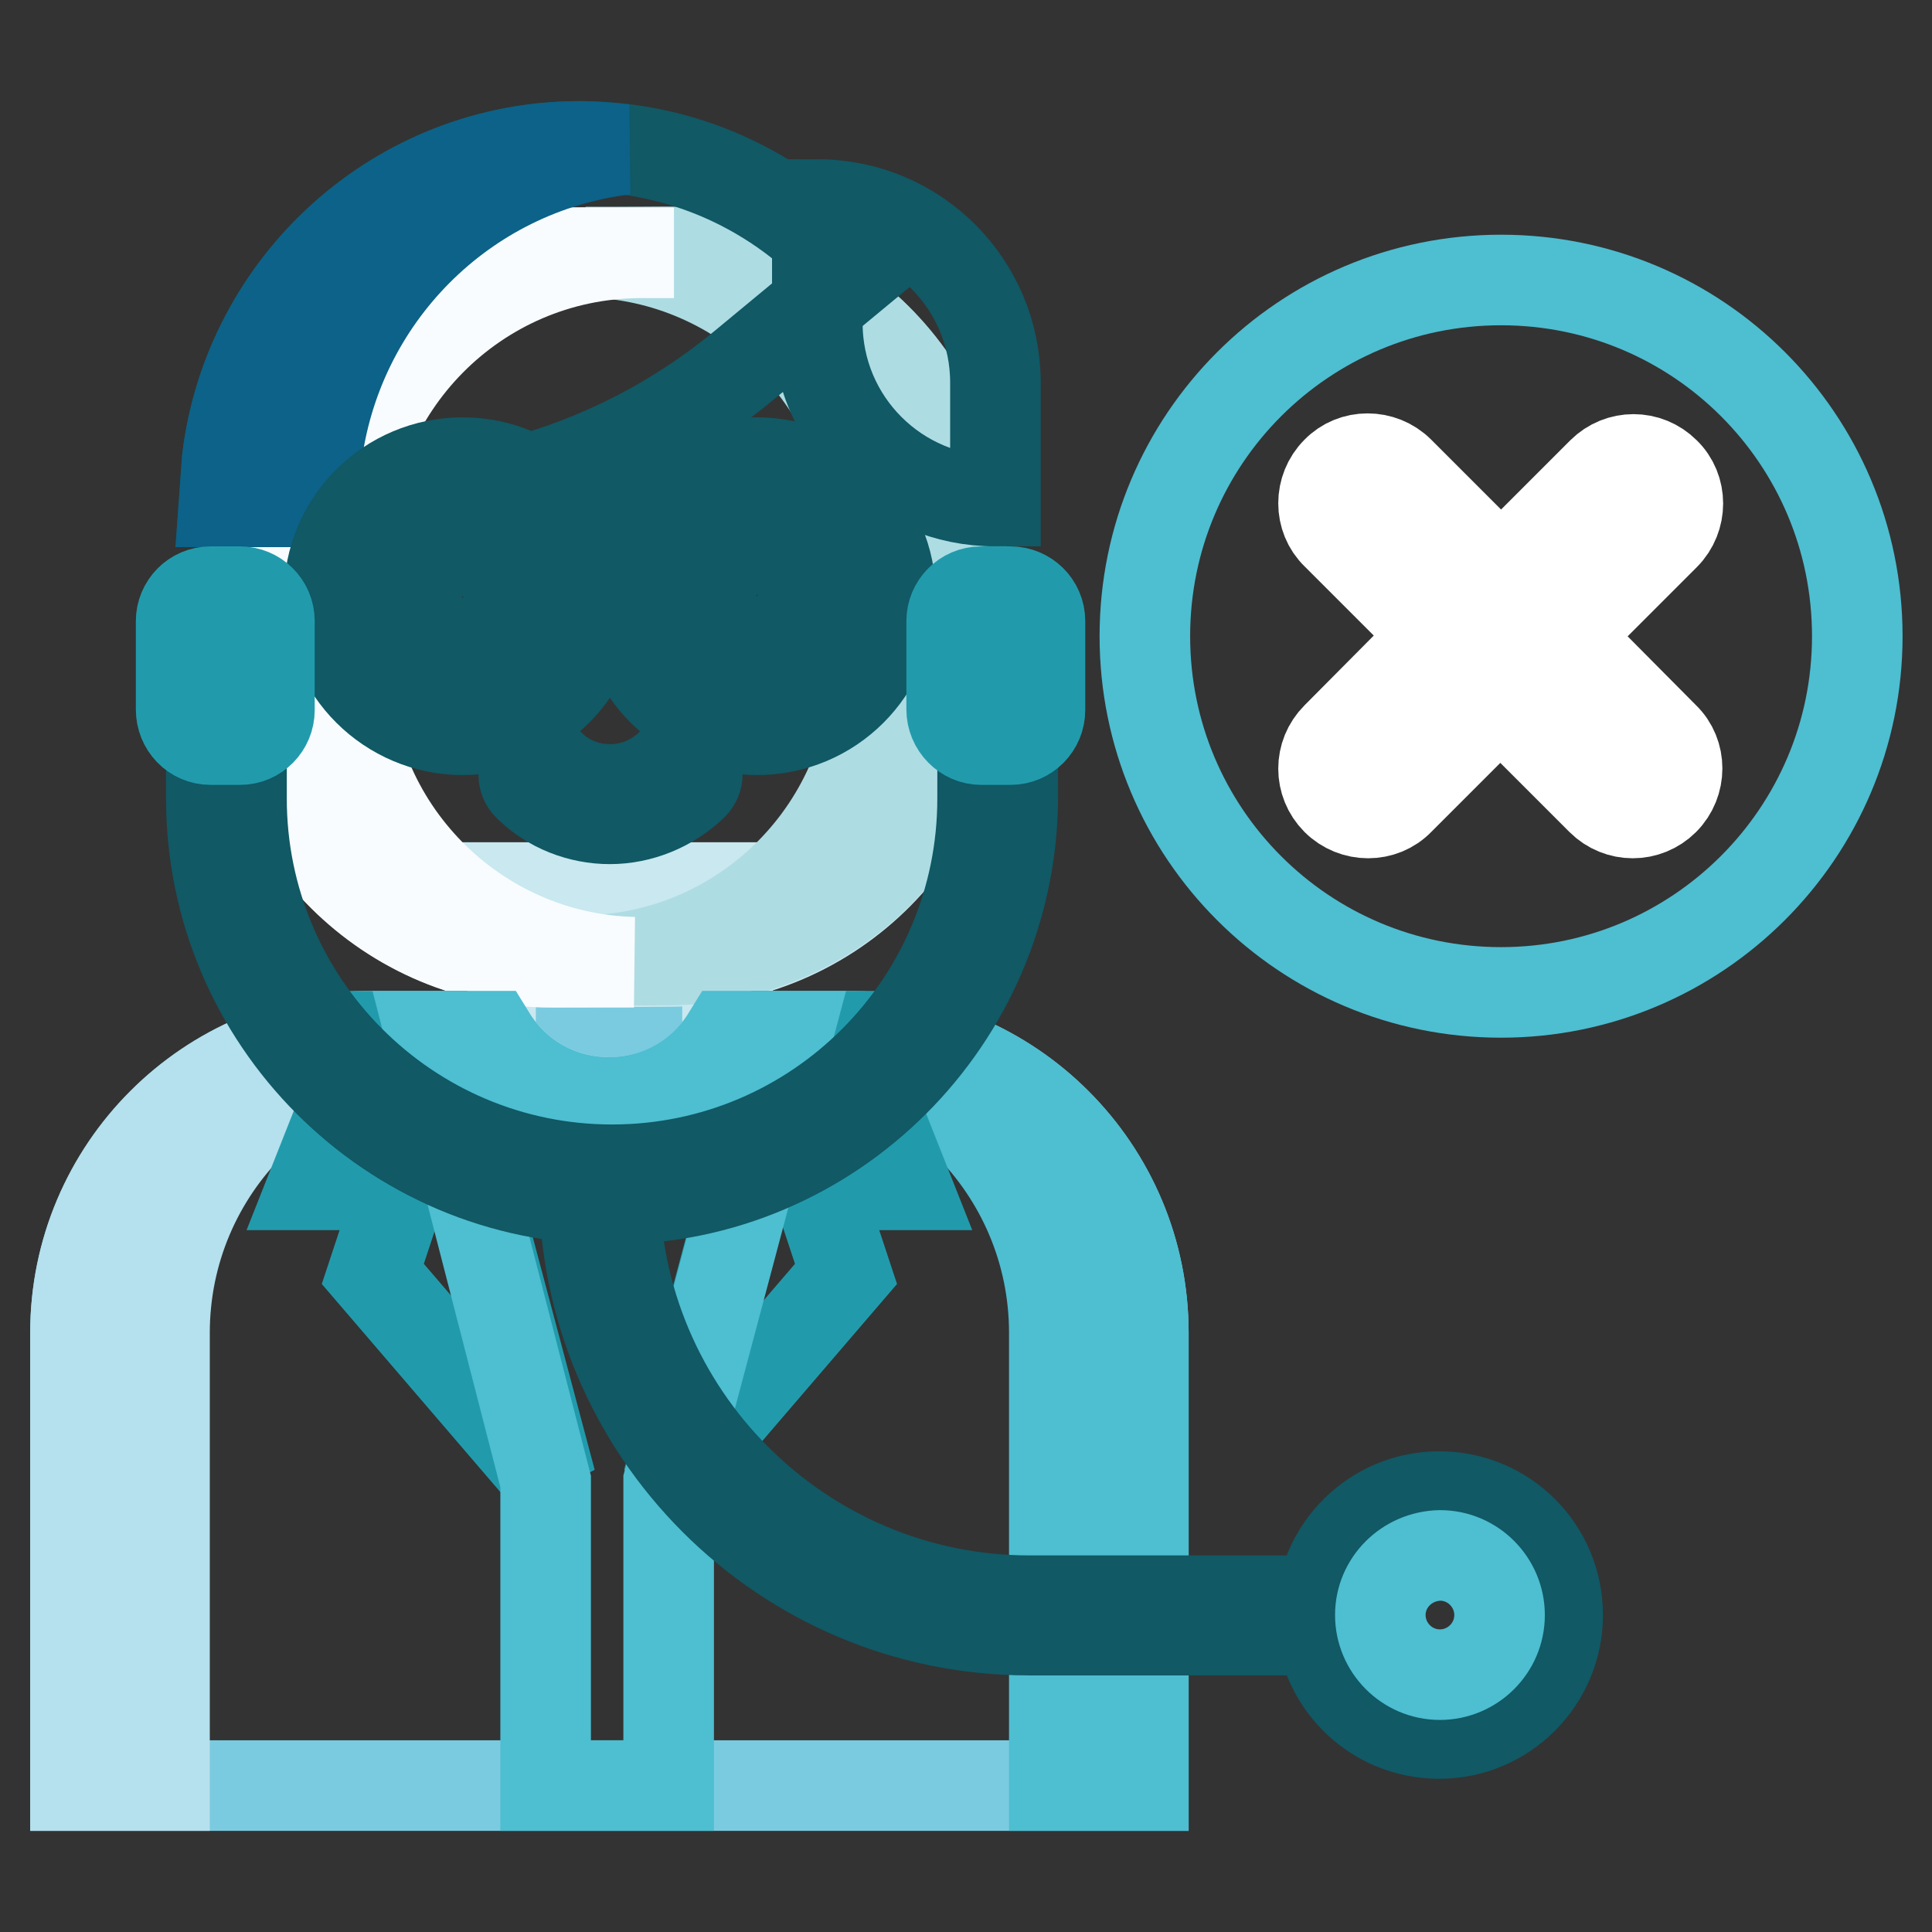 <?xml version="1.0" encoding="utf-8"?>
<!-- Svg Vector Icons : http://www.onlinewebfonts.com/icon -->
<!DOCTYPE svg PUBLIC "-//W3C//DTD SVG 1.1//EN" "http://www.w3.org/Graphics/SVG/1.1/DTD/svg11.dtd">
<svg version="1.1" xmlns="http://www.w3.org/2000/svg" xmlns:xlink="http://www.w3.org/1999/xlink" x="0px" y="0px" viewBox="0 0 256 256" enable-background="new 0 0 256 256" xml:space="preserve">
<rect x="0" y="0" width="256" height="256" fill="#333333" stroke="none"/>
<g> <path stroke-width="12" fill-opacity="0" stroke="#7acbe0"  d="M151.4,236.6H10v-60c0-21.7,17.6-39.3,39.3-39.3h62.9c21.7,0,39.3,17.6,39.3,39.3V236.6z"/> <path stroke-width="12" fill-opacity="0" stroke="#b5e0ed"  d="M61.1,137.3H49.3c-21.7,0-39.3,17.6-39.3,39.3v60h11.8v-60C21.8,154.9,39.4,137.3,61.1,137.3z"/> <path stroke-width="12" fill-opacity="0" stroke="#4ebed1"  d="M100.4,137.3h11.8c21.7,0,39.3,17.6,39.3,39.3v60h-11.8v-60C139.7,154.9,122.1,137.3,100.4,137.3z"/> <path stroke-width="12" fill-opacity="0" stroke="#c9e8ef"  d="M65,137.3v-19.7h31.4v19.7C89.3,149,72.2,149,65,137.3z"/> <path stroke-width="12" fill-opacity="0" stroke="#c9e8ef"  d="M88.7,127.4l-15.3,0.1C51.6,127.6,34,110,33.9,88.3l0-15.3C33.8,51.3,51.3,33.6,73,33.5l15.3-0.1 c21.7-0.1,39.3,17.5,39.4,39.2l0,15.3C127.9,109.7,110.4,127.3,88.7,127.4z"/> <path stroke-width="12" fill-opacity="0" stroke="#aedce3"  d="M127.8,72.6c-0.1-21.7-17.8-39.3-39.4-39.2l-10.8,0c21.3,0.4,38.4,17.7,38.5,39.1l0,15.3 c0.1,21.7-17.4,39.4-39.1,39.5h-4.5c0.3,0,0.6,0,1,0l15.3-0.1c21.7-0.1,39.2-17.8,39.1-39.5L127.8,72.6L127.8,72.6z"/> <path stroke-width="12" fill-opacity="0" stroke="#105965"  d="M55.4,79.1c0,3.3,2.6,5.9,5.9,5.9c3.3,0,5.9-2.6,5.9-5.9c0,0,0,0,0,0c0-3.3-2.6-5.9-5.9-5.9 C58.1,73.2,55.4,75.8,55.4,79.1C55.4,79.1,55.4,79.1,55.4,79.1z"/> <path stroke-width="12" fill-opacity="0" stroke="#105965"  d="M94.4,78.9c0,3.3,2.6,5.9,5.9,5.9c3.3,0,5.9-2.6,5.9-5.9c0,0,0,0,0,0c0-3.3-2.6-5.9-5.9-5.9 C97.1,73,94.4,75.6,94.4,78.9C94.4,78.9,94.4,78.9,94.4,78.9z"/> <path stroke-width="12" fill-opacity="0" stroke="#105965"  d="M80.8,108.5c-3.9,0-7.9-1.5-10.8-4.4c-0.8-0.8-0.8-2,0-2.8c0.8-0.8,2-0.8,2.8,0c2.2,2.2,5,3.3,8.1,3.3h0 c3,0,5.9-1.2,8.1-3.4c0.8-0.8,2-0.8,2.8,0c0.8,0.8,0.8,2,0,2.8C88.8,106.9,84.8,108.5,80.8,108.5z"/> <path stroke-width="12" fill-opacity="0" stroke="#f8fcfe"  d="M45.7,88.3l0-15.3c-0.1-21.7,17.4-39.4,39.1-39.5h4.5c-0.3,0-0.6,0-1,0L73,33.5 C51.3,33.6,33.8,51.3,33.8,73l0,15.3c0.1,21.7,17.8,39.3,39.4,39.2l10.8,0C62.9,127,45.7,109.7,45.7,88.3z"/> <path stroke-width="12" fill-opacity="0" stroke="#105965"  d="M131.9,66.4V50.7c0-13-10.5-23.6-23.6-23.6v15.7C108.3,55.9,118.9,66.4,131.9,66.4z"/> <path stroke-width="12" fill-opacity="0" stroke="#105965"  d="M113.1,36.4C104.4,26,91.4,19.4,76.8,19.4c-24.1,0-43.9,18.2-46.7,41.5l-0.4,5.6h18.8 c18.3,0,36-6.4,50.1-18.1L113.1,36.4z"/> <path stroke-width="12" fill-opacity="0" stroke="#0c6288"  d="M82.8,19.8c-2-0.2-3.9-0.4-6-0.4c-24.1,0-43.9,18.2-46.7,41.5l-0.4,5.6h11.8l0.4-5.6 C44.5,39.4,61.4,22.4,82.8,19.8z"/> <path stroke-width="12" fill-opacity="0" stroke="#219bac"  d="M49.3,137.3L41.5,157h11.8l-3.9,11.8l23.6,27.5l-15.7-59H49.3z M112.2,137.3L120,157h-11.8l3.9,11.8 l-23.6,27.5l15.7-59H112.2z"/> <path stroke-width="12" fill-opacity="0" stroke="#4ebed1"  d="M72.3,236.6v-40.3l-15.2-59H65c7.2,11.7,24.2,11.7,31.4,0h7.9l-15.7,59v40.3H72.3z"/> <path stroke-width="12" fill-opacity="0" stroke="#105965"  d="M61.3,96.7c-9.7,0-17.7-7.9-17.7-17.7s7.9-17.7,17.7-17.7C71.1,61.3,79,69.2,79,79S71.1,96.7,61.3,96.7z  M61.3,65.3c-7.6,0-13.7,6.2-13.7,13.7c0,7.6,6.2,13.7,13.7,13.7c7.6,0,13.7-6.2,13.7-13.7C75.1,71.4,68.9,65.3,61.3,65.3z  M100.3,96.7c-9.7,0-17.7-7.9-17.7-17.7s7.9-17.7,17.7-17.7c9.7,0,17.7,7.9,17.7,17.7S110.1,96.7,100.3,96.7z M100.3,65.3 c-7.6,0-13.7,6.2-13.7,13.7c0,7.6,6.2,13.7,13.7,13.7c7.6,0,13.7-6.2,13.7-13.7C114.1,71.4,107.9,65.3,100.3,65.3z"/> <path stroke-width="12" fill-opacity="0" stroke="#105965"  d="M81,158.9c-29.2,0-53-23.8-53-53.1V86.1c0-1.1,0.9-2,2-2c1.1,0,2,0.9,2,2v19.7c0,27.1,22,49.2,49.1,49.2 c27.1,0,49.1-22,49.1-49.2V86.1c0-1.1,0.9-2,2-2s2,0.9,2,2v19.7C134,135.1,110.2,158.9,81,158.9L81,158.9z"/> <path stroke-width="12" fill-opacity="0" stroke="#219bac"  d="M130,98h3.9c2.2,0,3.9-1.8,3.9-3.9V82.3c0-2.2-1.8-3.9-3.9-3.9H130c-2.2,0-3.9,1.8-3.9,3.9V94 C126.1,96.2,127.9,98,130,98z M27.9,98h3.9c2.2,0,3.9-1.8,3.9-3.9V82.3c0-2.2-1.8-3.9-3.9-3.9h-3.9c-2.2,0-3.9,1.8-3.9,3.9V94 C24,96.2,25.7,98,27.9,98z"/> <path stroke-width="12" fill-opacity="0" stroke="#105965"  d="M175,216h-38.7c-32.5,0-58.9-26.4-58.9-59c0-1.1,0.9-2,2-2c1.1,0,2,0.9,2,2c0,30.4,24.7,55.1,55,55.1H175 c1.1,0,2,0.9,2,2C177,215.1,176.1,216,175,216z"/> <path stroke-width="12" fill-opacity="0" stroke="#105965"  d="M175,214c0,8.7,7,15.7,15.7,15.7c8.7,0,15.7-7.1,15.7-15.7c0-8.7-7-15.7-15.7-15.7 C182.1,198.3,175,205.3,175,214z"/> <path stroke-width="12" fill-opacity="0" stroke="#4ebed1"  d="M182.9,214c0,4.3,3.5,7.9,7.9,7.9c4.3,0,7.9-3.5,7.9-7.9c0-4.3-3.5-7.9-7.9-7.9 C186.4,206.2,182.9,209.7,182.9,214L182.9,214z"/> <path stroke-width="12" fill-opacity="0" stroke="#4ebed1"  d="M151.7,84.3c0,26.1,21.1,47.2,47.2,47.2c26,0,47.2-21.1,47.2-47.2c0-26.1-21.1-47.2-47.2-47.2 C172.8,37.1,151.7,58.2,151.7,84.3z"/> <path stroke-width="12" fill-opacity="0" stroke="#ffffff"  d="M207.2,84.3l13.4-13.4c2.3-2.3,2.3-6.1,0-8.3c-2.3-2.3-6-2.3-8.3,0l-13.4,13.4l-13.5-13.5 c-2.3-2.3-6.1-2.3-8.3,0c-2.3,2.3-2.3,6.1,0,8.3l13.4,13.4l-13.4,13.5c-2.3,2.3-2.3,6,0,8.3c2.3,2.3,6.1,2.3,8.3,0l13.4-13.4 l13.4,13.4c2.3,2.3,6,2.3,8.3,0c2.3-2.3,2.3-6.1,0-8.3L207.2,84.3z"/></g>
</svg>